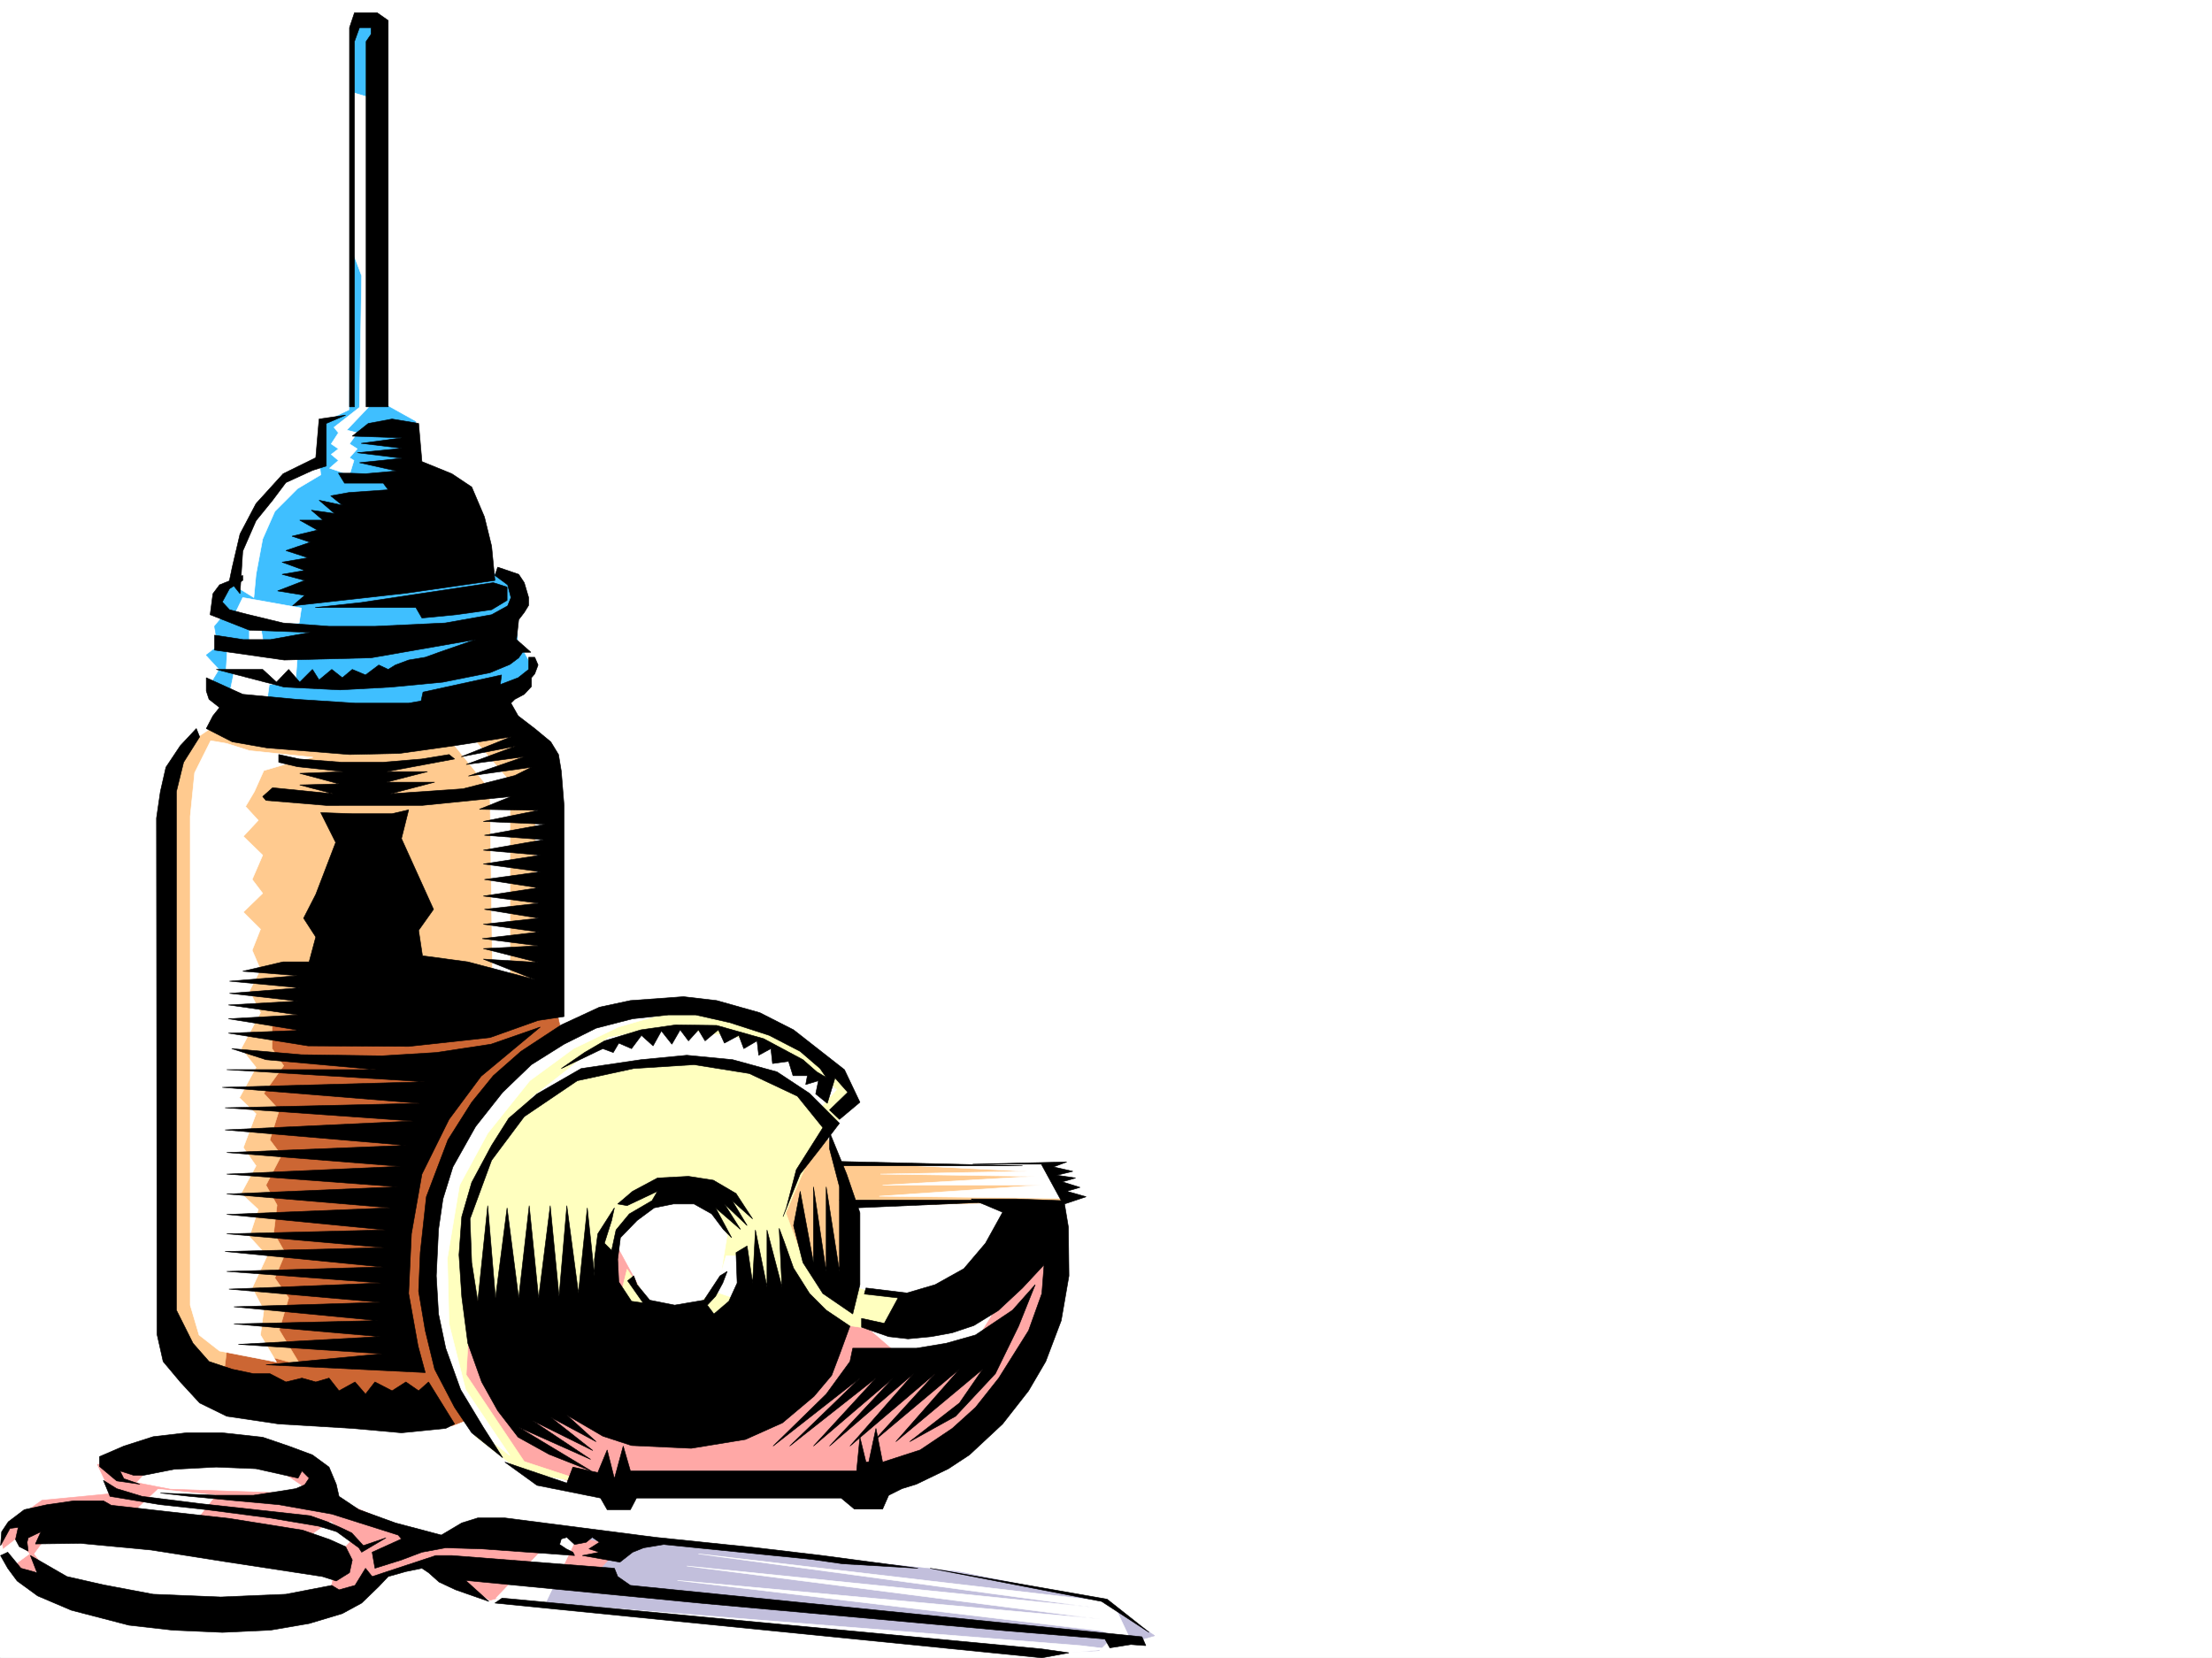 <svg xmlns="http://www.w3.org/2000/svg" width="2997.016" height="2246.666"><rect width="100%" height="100%" fill="#333333" stroke="none"/><defs><clipPath id="a"><path d="M0 0h2997v2244.137H0Zm0 0"/></clipPath></defs><path fill="#fff" d="M0 2246.297h2997.016V0H0Zm0 0"/><g clip-path="url(#a)" transform="translate(0 2.16)"><path fill="#fff" fill-rule="evenodd" stroke="#fff" stroke-linecap="square" stroke-linejoin="bevel" stroke-miterlimit="10" stroke-width=".743" d="M.742 2244.137h2995.531V-2.16H.743Zm0 0"/></g><path fill="#c63" fill-rule="evenodd" stroke="#c63" stroke-linecap="square" stroke-linejoin="bevel" stroke-miterlimit="10" stroke-width=".743" d="m746.262 1335.5-426.344 36.676-50.95 488.36 223.302 43.44 120.62 27.72 20.962-8.25 128.87-516.04zm0 0"/><path fill="#ffca8f" fill-rule="evenodd" stroke="#ffca8f" stroke-linecap="square" stroke-linejoin="bevel" stroke-miterlimit="10" stroke-width=".743" d="m406.836 1849.313-28.465-47.192 12.746-43.441-18.73-26.98 14.234-33.704-15.758-27.683 4.496-37.457-14.976-26.981 21-40.43-15.758-20.996 12.746-40.43-20.957-22.48 26.938-37.457-15.715-23.187v-41.211l358.898-54.664-4.496-314.598-78.672-33.703-346.894 2.972-36.715 24.75-34.485 62.91-3.011 741.532 78.668 64.398 6.023-50.164zm0 0"/><path fill="#3fbfff" fill-rule="evenodd" stroke="#3fbfff" stroke-linecap="square" stroke-linejoin="bevel" stroke-miterlimit="10" stroke-width=".743" d="M487.031 21.738 475.77 41.211l-2.23 514.555-38.981 18.73-4.496 52.434-41.958 23.226-30.69 29.207-21.743 32.961-11.258 77.887-26.941 10.48-2.27 28.465 6.727 5.98-11.223 13.489 4.496 26.98-15.715 11.965 17.985 19.473-12.746 20.996 31.476 27.684 176.809 6.761 212.039-31.472 14.234-19.473-3.012-15.719-14.976-26.98-3.012-36.676 6.766-28.465-26.98-23.969-23.223-6.019-94.387-162.5 2.969-39.727-45.707-25.453V30.695Zm0 0"/><path fill="#ffca8f" fill-rule="evenodd" stroke="#ffca8f" stroke-linecap="square" stroke-linejoin="bevel" stroke-miterlimit="10" stroke-width=".743" d="m1146.371 1756.45 8.211-122.11 287.738-6.723-27.722-50.207h-277.22l-25.491-55.402-68.192 119.097 12.746 104.086zm0 0"/><path fill="#ffa8a6" fill-rule="evenodd" stroke="#ffa8a6" stroke-linecap="square" stroke-linejoin="bevel" stroke-miterlimit="10" stroke-width=".743" d="m633.852 1775.18-23.97 55.402 79.411 140.059 92.16 41.21 439.094-8.25 116.125-78.628 65.18-110.106 17.988-116.09-53.961 10.48-179.078 62.911-260.719 36.715-51.687-49.461-46.454-85.395zm0 0"/><path fill="#ffffbf" fill-rule="evenodd" stroke="#ffffbf" stroke-linecap="square" stroke-linejoin="bevel" stroke-miterlimit="10" stroke-width=".743" d="m1156.11 1487.52-22.485-41.914-83.164-52.434-110.887-37.457-101.152 14.23-89.93 38.946-99.629 92.12-53.957 107.876-9.734 126.566 12.004 129.578 47.191 81.64 61.426 47.196 100.41 17.985-95.914-31.477-78.668-117.574 5.984-101.11 194.833-5.242 4.496-77.926 24.714-29.949 32.215-23.969 41.957-5.984 33.703 24.715 16.5 30.691-10.476 64.438-33.746 33.703-57.672-1.484-34.484-50.95-11.223 44.926 55.441 26.238 121.367-18.73 134.856 23.969 59.941 8.992 17.242-43.438-72.687-17.988-72.645-53.176-17.246-47.191 32.22-75.66 51.69-66.664zm0 0"/><path fill="#c2bfdc" fill-rule="evenodd" stroke="#c2bfdc" stroke-linecap="square" stroke-linejoin="bevel" stroke-miterlimit="10" stroke-width=".743" d="m852.652 2082.27 444.293 47.156 195.578 38.98 71.907 47.938-18.727 5.238h-41.957l-14.973 14.977-74.917 3.753-712.56-71.906 47.938-97.394zm0 0"/><path fill="#ffa8a6" fill-rule="evenodd" stroke="#ffa8a6" stroke-linecap="square" stroke-linejoin="bevel" stroke-miterlimit="10" stroke-width=".743" d="m411.332 2023.816-180.562-5.984-46.454-8.992 23.227-24.711h-75.66l18.73 39.687-93.683 8.993-48.68 34.449-5.238 23.965 5.238 24.754 25.453 28.464 23.227-23.968-11.223-15.016 14.234-19.473 396.356 29.993-8.25 38.199 31.476 5.238 33.704-24.71 67.449-18.727 83.164 52.43 149.832-43.438 26.976-29.246-113.113-24.711-154.367 11.258-135.602-58.454-23.222-39.687-32.961 9.738 29.949 20.215zm0 0"/><path fill="#fff" fill-rule="evenodd" stroke="#fff" stroke-linecap="square" stroke-linejoin="bevel" stroke-miterlimit="10" stroke-width=".743" d="m1464.059 2229.797-696.055-55.406 661.57 67.406 71.945-7.504zm32.964-59.903-550.726-64.437 536.492 72.688-552.21-56.188L1491 2193.863l-573.168-52.433L1491 2209.582l40.469 12-18.73-39.723zm-824.933-4.496 84.652-88.367h27.723l-46.453 97.36zm-224.043-103.382-29.95 20.254 39.684 23.187 18.73-19.473zM.742 2101.742l20.254-15.758 18.73 19.473-27.722 20.254zm213.528-83.91-33.708 31.477 89.93 4.496 21.703-27.723zM636.86 995.445l53.96 63.657v320.582l-22.484 11.964-4.496-322.066-50.203-62.172zm717.054 769.215-88.441 44.223-92.16-12.004 43.48 37.457 105.648-18.727zm-370.156-62.91-14.235 48.68 29.247 9.734 11.222-58.414zm149.867-225.45-107.133-65.925-122.148-18.727-80.157 14.23-104.16 81.642 126.645-47.938H952.32l84.653 14.234 53.957 26.235 12.707 29.21zm289.223 100.368h-243.512l212.781 10.48-199.293 3.754 209.77 3.008-206.797 11.965h214.305l-218.805 14.977 255.52 3.011zm0 0"/><path fill="#fff" fill-rule="evenodd" stroke="#fff" stroke-linecap="square" stroke-linejoin="bevel" stroke-miterlimit="10" stroke-width=".743" d="m797.21 1384.18-89.148 43.441-77.183 86.137-27.723 84.648-17.984 103.344-3.012 103.379 20.996 74.133 39.688 55.445 47.976 37.457-59.941-89.148-22.484-89.149-2.266-89.105 16.5-98.887 38.2-70.418 56.968-71.121 59.2-43.442 60.683-29.246 74.914-21.703-59.942-5.238zm-511.741-380.524-21.739 43.48-5.984 59.16v662.118l11.965 40.469 27.762 21.699 77.144 14.977-21.699-36.676 4.496-33.703-15.758-29.989 20.215-43.441-23.969-26.2 12.004-36.714-23.226-21.7 20.215-37.456-17.243-24.711 17.243-45.707-22.48-21.743 22.48-41.171-20.215-25.454 26.238-48.718-15.016-29.207 15.016-29.207-11.262-26.2 11.262-28.464-23.266-23.227 26.235-25.453-14.23-18.727 14.23-32.96-26.235-25.458 20.254-21.738-17.242-18.73 12.004-20.215 12.746-28.465 38.2-11.219 28.464-6.765-86.176-8.993-30.695-9.738zm167.074-424.664 5.984 7.469-9.738 15.016 9.738 6.722-9.738 7.508 9.738 8.211-11.964 10.48 26.976 8.993 5.984-19.473-5.984-3.754 10.48-11.965-10.48-6.722 10.48-15.016-14.234-3.715 29.211-30.73 3.008-419.426-22.48-6.766-5.985 203.75L490 373.758l-2.969 178.258zm-17.984 64.398-31.477 18.731-30.695 30.73-16.5 37.419-8.992 47.937-2.973 31.477-19.508-12.004v-52.395l28.504-60.683 40.43-41.211 38.98-19.473zM328.91 809.684l79.45 14.23-3.008 20.215-52.434 3.012 4.496 26.941 45.668 14.23-2.973 38.985h-35.226l-3.012 21.7-50.95-8.25 6.024-29.208-10.52-4.496 1.528-25.457 29.95-11.961v-22.484l-17.985-18.73zm0 0"/><path fill-rule="evenodd" stroke="#000" stroke-linecap="square" stroke-linejoin="bevel" stroke-miterlimit="10" stroke-width=".743" d="m134.855 1973.652 32.961-14.234 39.727-12.746 44.965-5.238h48.68l54.699 5.98 35.23 12.004 32.219 11.965 22.48 16.5 9.739 23.226 3.754 16.461 26.937 17.985 49.465 17.988 62.207 16.46 27.723-16.46 21.699-6.766h36.715l203.828 26.235 137.828 14.234 88.445 10.48 129.613 17.243-101.894-6.024-41.953-5.98-200.817-20.215-26.98 4.496-14.977 5.98-17.242 13.493-50.945-8.992 23.223-4.5-14.23-4.497 14.23-8.992-9.735-6.726-8.25 6.726-15.719 3.012-10.476-9.738-7.508 2.23-2.27 7.508 8.993 5.98 8.996 4.497 2.265 4.5-125.863-8.997-48.719-1.484-32.218 5.98-27.72 10.481-35.972 11.262-3.754-21.742 39.727-17.985-4.5-5.238-89.93-28.465-71.902-12.707-57.711-5.281-62.914-5.98-39.727-4.497 75.7 3.008h50.164l34.488-5.238 23.223-3.754 12.003-5.238 5.985-8.993-9.738-9.738-5.239 9.738-56.968-12.746-53.918-2.23-56.97 3.012-41.952 8.21h-12.746l-18.73-5.984 5.237 10.48 21.743 7.508-31.477-4.496-23.227-19.472zm0 0"/><path fill-rule="evenodd" stroke="#000" stroke-linecap="square" stroke-linejoin="bevel" stroke-miterlimit="10" stroke-width=".743" d="m140.094 2005.871 8.996 21.7 68.187 11.261 62.211 6.723 86.137 11.222 66.703 11.262 23.969 7.469 29.95 21.738 3.753 5.98 32.96-19.468-30.69 10.476-15.758-17.203-15.72-7.508-17.241-7.507-23.227-8.211-149.832-16.5-77.926-9.735-34.484-10.48zm0 0"/><path fill-rule="evenodd" stroke="#000" stroke-linecap="square" stroke-linejoin="bevel" stroke-miterlimit="10" stroke-width=".743" d="M140.094 2033.55H100.41l-36.715 5.282-30.734 6.723-21.738 16.46-8.993 13.493-1.488 18.726 12.746-23.222 11.223-1.489-3.715 16.461 5.238 9.739 11.965 6.02-1.484-12.005 1.484-5.98 17.246-8.25-7.508 16.5 61.465-.785 95.13 8.996 104.905 16.5 127.387 19.472 18.73 5.98 17.985-11.222 3.754-17.242-8.992-17.984-21.738-9.739-36.715-12.707-98.926-15.758-87.66-9.734-72.649-8.21zm0 0"/><path fill-rule="evenodd" stroke="#000" stroke-linecap="square" stroke-linejoin="bevel" stroke-miterlimit="10" stroke-width=".743" d="m.742 2107.727 9.738 17.242 12.747 17.203 27.722 20.215 45.707 19.472 77.926 20.254 59.195 6.723 67.41 3.012 65.18-3.012 52.473-8.992 44.965-13.488L490 2172.12l23.227-22.441 12.746-13.489 23.968-6.765 21.739-4.457 8.996 5.98 14.23 12.707 22.485 10.52 44.964 15.719-31.476-28.465 324.414 31.476 406.09 36.676 135.64 11.258 6.723 11.965 28.465-4.496 20.254 1.488-5.238-11.965-693.086-69.68-17.207-11.96-4.496-11.223-220.29-17.242H590.41l-86.176 28.464-8.992-11.222-14.234 23.183-21.7 6.024-9.777-6.024-62.168 12.004-88.406 3.754-91.414-3.754-67.45-12.746-49.421-11.219-49.461-28.464 8.992 23.222-21.738-5.98-17.985-21.742zm0 0"/><path fill-rule="evenodd" stroke="#000" stroke-linecap="square" stroke-linejoin="bevel" stroke-miterlimit="10" stroke-width=".743" d="m680.34 2165.398 731.25 68.895 36.715 5.238-36.715 6.766-741.024-74.176zm463.765-716.038-68.933-53.958-45.707-23.226-58.418-16.461-44.965-5.238-71.941 5.238-41.957 8.992-51.688 23.969-54.703 35.933-37.457 32.961-29.207 35.973-32.219 50.906-29.246 77.145-8.25 75.66-2.23 52.434 8.992 53.175 12.75 52.434 26.976 51.687 23.227 34.45 41.953 33.703-26.234-41.172-30.735-50.95-20.215-56.183-9.734-46.414-3.012-51.691 3.012-62.91 5.98-41.211 13.493-43.442 30.73-54.66 36.715-46.453 38.945-37.457 44.223-27.723 43.437-21.7 49.461-12.745 48.68-5.238h36.715l46.453 10.476 53.215 17.242 41.953 21.703 26.98 23.227 8.25 12-12.746-7.504-18.73-16.46-53.215-28.466-63.656-17.988-55.442-.742-47.234 6.726-49.422 14.973-26.98 15.758-31.473 21.703 56.188-26.941 14.23 5.238 7.508-12.746 17.242 7.508 13.45-17.989 15.757 14.235 11.223-20.215 14.234 17.945 11.258-19.469 11.223 14.973 13.488-14.973 8.996 14.973 17.984-14.973 8.25 17.985 19.473-10.48 6.762 17.988 17.949-10.52 2.266 19.473 16.5-8.953 2.23 20.214 21.738-3.011 5.985 19.472h19.472l-2.23 12.004 17.203-5.238-3.715 17.945 15.719 12.746 10.48-34.445 17.243 19.469-24.711 23.969 13.488 12.746 27.723-23.223zm0 0"/><path fill-rule="evenodd" stroke="#000" stroke-linecap="square" stroke-linejoin="bevel" stroke-miterlimit="10" stroke-width=".743" d="m1119.395 1504.02-22.485-22.48-44.223-29.208-59.937-16.46-62.172-6.024-62.207 6.023-80.898 11.965-59.938 34.445-38.242 32.961-23.223 36.715-26.941 50.164-13.488 46.453-3.754 51.688 3.754 56.93 8.21 62.913 18.766 52.434 21.703 38.941 27.719 35.934 41.957 23.227 56.969 22.48-98.18-59.156 97.434 43.441-78.707-52.433 81.68 40.43-56.93-44.926 61.425 32.96-39.683-35.972 48.68 28.465 38.98 12.746 80.898 3.754 73.43-12.004 50.203-22.485 42.7-35.93 23.968-28.464 10.516-27.723 14.234-38.945-32.218-21.7-22.485-22.484-21.738-34.445-12.746-35.973-6.727-17.984 3.754 79.41-20.254-77.144v77.144l-15.719-77.144-3.753 71.906-7.465-50.203-15.016 8.992 1.524 41.21-11.262 24.712-20.215 17.242-8.992-12.004 11.222-11.965 9.735-17.984 6.023-15.719-9.734 5.98-21.742 32.965-39.727 6.723-33.703-6.723-17.242-21-4.496-11.964-8.25 6.726 20.996 29.95-15.719-2.227-17.242-26.196-1.488-30.734 3.714-29.207 22.485-23.227 23.226-17.203 26.235-5.277h27.722l23.97 13.488 15.757 20.996 11.219 11.223-21.739-40.43 33.743 29.207-21.739-34.484 30.735 29.246-20.254-33.707 27.719 24.715-22.48-34.45-30.696-17.984-33.742-5.242-41.954 2.23-33.707 17.985-20.214 17.207 12.71 2.266 41.211-19.473-7.468 12.746-30.735 17.95-17.984 21.738-5.984 27.722-9.735-9.734 9.735-30.735 3.754-17.203-22.481 35.192-4.496 34.445v22.48l-9.738-92.117-12.004 115.344-15.715-118.355-10.52 122.851-11.964-122.851-15.758 125.082-12.707-125.082-14.27 125.082-15.719-122.07-15.718 122.07-10.52-125.082-13.488 129.578-8.211-52.434-2.27-59.156 29.211-79.414 44.22-59.156 71.944-48.68 76.403-16.5 81.68-5.242 74.913 12.004 65.18 30.695 34.488 42.695-35.972 56.93-13.489 51.691-4.5 11.965 23.227-57.672 26.98-34.449 26.235-34.445zm0 0"/><path fill-rule="evenodd" stroke="#000" stroke-linecap="square" stroke-linejoin="bevel" stroke-miterlimit="10" stroke-width=".743" d="m1123.89 1533.973 23.227 56.93 17.985 52.433v97.355l-9.735 39.727-40.469-27.723-26.98-41.953-12.746-50.164 8.992-46.453 17.988 96.617v-102.597l17.242 114.601v-114.602l17.985 114.602v-114.602l-13.488-51.69zm0 0"/><path fill-rule="evenodd" stroke="#000" stroke-linecap="square" stroke-linejoin="bevel" stroke-miterlimit="10" stroke-width=".743" d="m1173.313 1745.191 55.445 6.762 38.238-11.262 38.945-21.699 29.247-34.445 23.226-41.957-42.738-17.985h60.722l61.426 2.266-26.98-49.46h-92.899l127.348-2.97-17.95 6.723 26.2 5.984-21.7 5.239 25.454 3.754-17.988 5.238 23.968 7.508-17.984 5.238 26.234 7.469-29.207 9.738 5.239 31.473.746 65.922-10.48 60.644-20.997 55.445-23.226 39.688-35.188 44.965-44.969 41.914-28.464 18.73-43.477 20.996-19.473 5.98-17.984 8.993-8.25 18.73h-38.203l-17.985-14.976H862.391l-8.25 15.719h-31.477l-8.992-15.72-86.137-17.241-43.48-31.438 83.949 28.426 8.21-21.7 33.743 7.47 12.707-30.696 9.774 38.946 11.964-44.184 9.739 33.703h306.465l4.496-45.707 8.21 33.742h3.754l9.735-45.707 8.996 45.707 50.945-16.5 43.48-29.207 31.477-28.465 31.434-39.683 40.469-64.438 17.988-50.168 3.008-38.941-29.246 31.437-32.961 30.73-32.961 20.216-29.207 9.734-28.465 5.242-31.477 3.008-26.234-3.008-36.715-12.746v-11.965l30.73 6.723 18.731-34.445-45.707-5.239zm0 0"/><path fill-rule="evenodd" stroke="#000" stroke-linecap="square" stroke-linejoin="bevel" stroke-miterlimit="10" stroke-width=".743" d="M1155.367 1826.832h86.137l40.469-6.726 39.726-11.223 50.203-33.703 30.692-34.489-22.48 56.188-31.477 64.398-53.918 57.711-62.207 34.45 67.445-52.434 31.477-45.707-117.653 98.14 86.176-98.14-116.871 98.14 83.91-92.16-115.383 98.141 86.137-98.14-113.86 98.14 86.137-92.117-107.875 92.117 84.649-92.117-116.867 92.117 95.168-92.117-117.653 92.117 71.945-70.418 32.22-44.184zm5.238-190.222 241.989-10.52h-265.215zm-26.98-56.93h251.727l-251.727-6.024zm-737.27-758.774 16.5-14.234-36.714-5.98 36.714-14.235-30.73-8.25 30.73-5.238-30.73-11.223 35.227-5.98-29.989-9.739 32.961-11.261-24.71-8.211 34.448-8.25-23.968-13.489h31.472l-15.753-13.488 31.472 4.496-20.957-17.988 31.477 6.766-15.758-12.747 24.75-4.496 53.176-3.714-6.727-8.993h-52.469l-8.25-13.492h15.754l20.961.746 41.992-3.754-50.203-11.222 57.672-5.985-60.683-7.504 60.683-5.984-55.445-6.762 55.445-7.468-67.41-2.27 21.703-17.203 32.215-5.984 35.973 5.984 4.496 51.691 40.468 16.461 26.98 17.985 17.204 40.43 9.738 39.687 4.496 46.449-119.882 17.242zm0 0"/><path fill-rule="evenodd" stroke="#000" stroke-linecap="square" stroke-linejoin="bevel" stroke-miterlimit="10" stroke-width=".743" d="m674.32 768.473 28.465 9.734 7.504 11.262 5.984 20.215v10.476l-5.984 9.738-7.504 9.735-2.972 26.98 19.472 17.203h-11.223l-5.277 7.508-11.965 8.992-26.98 11.223-63.695 12.746-70.418 6.727-68.934 3.754-75.656-3.754-92.16-23.969h62.91l18.73 17.242 16.5-17.242 14.977 17.242 17.242-17.242 8.992 14.23 17.203-14.23 14.274 11.262 13.488-11.262 17.95 7.508 17.984-13.492 12.746 5.984 9.738-5.984 17.984-6.723 22.48-3.754 18.731-6.766 49.461-17.203-141.62 24.711-117.61 3.012-94.43-13.492v-20.215l38.945 5.984h36.715l53.957-9.738-82.422-3.008-53.175-20.957 3.753-28.465 8.993-12.004 31.437-12.71v6.726l-17.988 11.223-9.734 17.984 9.734 10.48 23.226 6.02 49.461 11.965 62.207 4.496h62.172l95.168-4.496 62.914-11.219 21.739-12.004 4.496-11.222-4.496-17.243-17.243-12.71zm0 0"/><path fill-rule="evenodd" stroke="#000" stroke-linecap="square" stroke-linejoin="bevel" stroke-miterlimit="10" stroke-width=".743" d="m325.195 804.445 3.715-57.675 17.985-41.211 22.484-27.723 17.984-23.965 35.973-16.46 18.73-5.985v-57.672l26.235-11.262-35.973 5.278-4.496 52.394-44.223 21.742-36.714 40.43-21.7 41.21-10.52 44.927-3.753 17.984zm-45.707 113.86 49.422 22.441 71.942 6.766 80.156 5.238h72.687l68.192-12.004 48.68-10.48 31.472-11.961 14.234-11.262v-16.461h8.25l4.497 10.477-4.497 12.003-4.496 5.243v11.96l-9.738 10.481-12.746 6.766-5.238 5.238 9.734 17.203 22.484 17.242 21.739 17.989 10.48 17.203 3.754 22.484 3.754 46.45v286.093l-35.23 5.281-65.18 23.184-110.145 12.004-136.343-.742-107.914-17.243 96.656-3.753-96.656-15.72 94.425-5.237-94.425-13.493 93.644-5.238-92.16-10.476 95.172-7.508-95.172-8.996 92.16-7.465-74.172-5.985 54.7-12.746h35.23l8.992-33.703-16.5-25.453 16.5-32.219 26.98-70.422-20.253-40.43 42.734 1.489h53.918l22.484-5.242-9.734 38.945 43.437 95.875-20.214 28.465 5.242 34.445 61.426 8.25 90.671 23.969-69.675-27.723 74.172 4.496-74.172-18.726 74.172-3.754-75.66-9.738 76.402-8.953-74.914-10.516 74.914-8.211-73.43-12.004 73.43-8.25-74.914-9.738 74.172-11.223-72.688-11.219 75.7-10.48-77.184-10.52 77.183-11.96-77.183-6.766 81.68-14.234-80.196-5.981 82.422-14.977-83.906-3.753 74.172-14.973-79.415-1.488 42.7-17.243-53.176 5.239-67.45 6.765H442.067l-81.683-6.765-4.496-5.239 13.492-11.964 81.68 8.21-44.965-11.964 53.215-1.485-53.215-14.234 59.195-2.266-62.207-6.726-25.453-5.98v-10.52l27.723 6.023 58.453 4.496h53.918l53.957-4.496 36.715-6.023 7.507 6.023-92.156 17.203h55.441l-55.44 14.23h65.179l-59.942 15.72 98.141-6.727 70.418-17.984 22.484-11.223-85.394 11.965 75.656-26.196-78.668 10.477 66.664-24.71-73.39 14.233 67.41-26.98-76.403 12.004-74.953 10.48-67.41 1.485-111.668-8.953-47.195-8.25-35.188-17.989 8.992-17.242 8.993-11.223-14.27-11.218-3.715-11.262zm0 0"/><path fill-rule="evenodd" stroke="#000" stroke-linecap="square" stroke-linejoin="bevel" stroke-miterlimit="10" stroke-width=".743" d="m265.996 987.195-21.738 23.227-19.473 29.207-7.508 32.96-5.238 35.934.742 699.579 8.25 36.714 23.227 27.723 26.234 28.465 36.715 17.984 70.422 10.48 99.664 5.981 66.668 5.985 59.937-5.985 12.004-5.98-35.226-56.93-13.492 11.965-17.243-11.965-18.73 11.965-23.223-11.965L495.242 1889l-14.234-16.46-21.7 11.964-13.492-17.203-17.984 5.238-18.73-5.238-21.739 5.238-21.738-11.262h-22.484l-28.465-5.98-31.473-10.48-21.703-24.711-22.48-44.926v-702.59l9.734-39.684 21.738-34.488zm0 0"/><path fill-rule="evenodd" stroke="#000" stroke-linecap="square" stroke-linejoin="bevel" stroke-miterlimit="10" stroke-width=".743" d="m313.934 1420.895 94.425 8.21 109.364 1.524 73.43-4.496 74.171-11.262 66.707-23.223-80.195 66.665-43.441 58.453-36.715 74.136-14.23 80.899-3.755 80.894 12.746 71.164 9.735 35.934-215.793-10.48 157.34-14.977-194.797-12.746 191.824-10.477-197.805-17.246 194.797-4.496-194.797-18.687 197.805-6.024-204.57-17.945 206.058-8.25-209.031-15.719 210.516-6.02-212.782-20.96 215.051-5.239-212.785-18.726 215.012-5.242-215.012-20.997 221.777-8.953-221.777-18.73 231.512-9.735-231.512-17.242 235.266-10.48-235.266-18.73 242.734-9.735-245-20.957 254.735-12.004-254.735-17.984 263.73-5.985-267.484-21.699 274.989-7.508-268.969-16.46h202.266l-149.09-13.489zM525.973 551.27V27.723l-14.977-10.48h-30.73l-6.727 20.214V551.27h6.727V56.188l6.765-18.731h15.715v8.992l-6.723 9.739V551.27Zm734.257 1573.699 239.762 41.914 56.969 44.965-64.438-41.953zM427.09 823.172h136.34l8.25 14.234 46.453-4.496 47.937-6.765 20.996-12.708V795.45l-18.73-5.98-179.078 26.937zm146.078 114.601 106.39-23.222-2.23 16.46-107.914 23.97zm0 0"/></svg>
